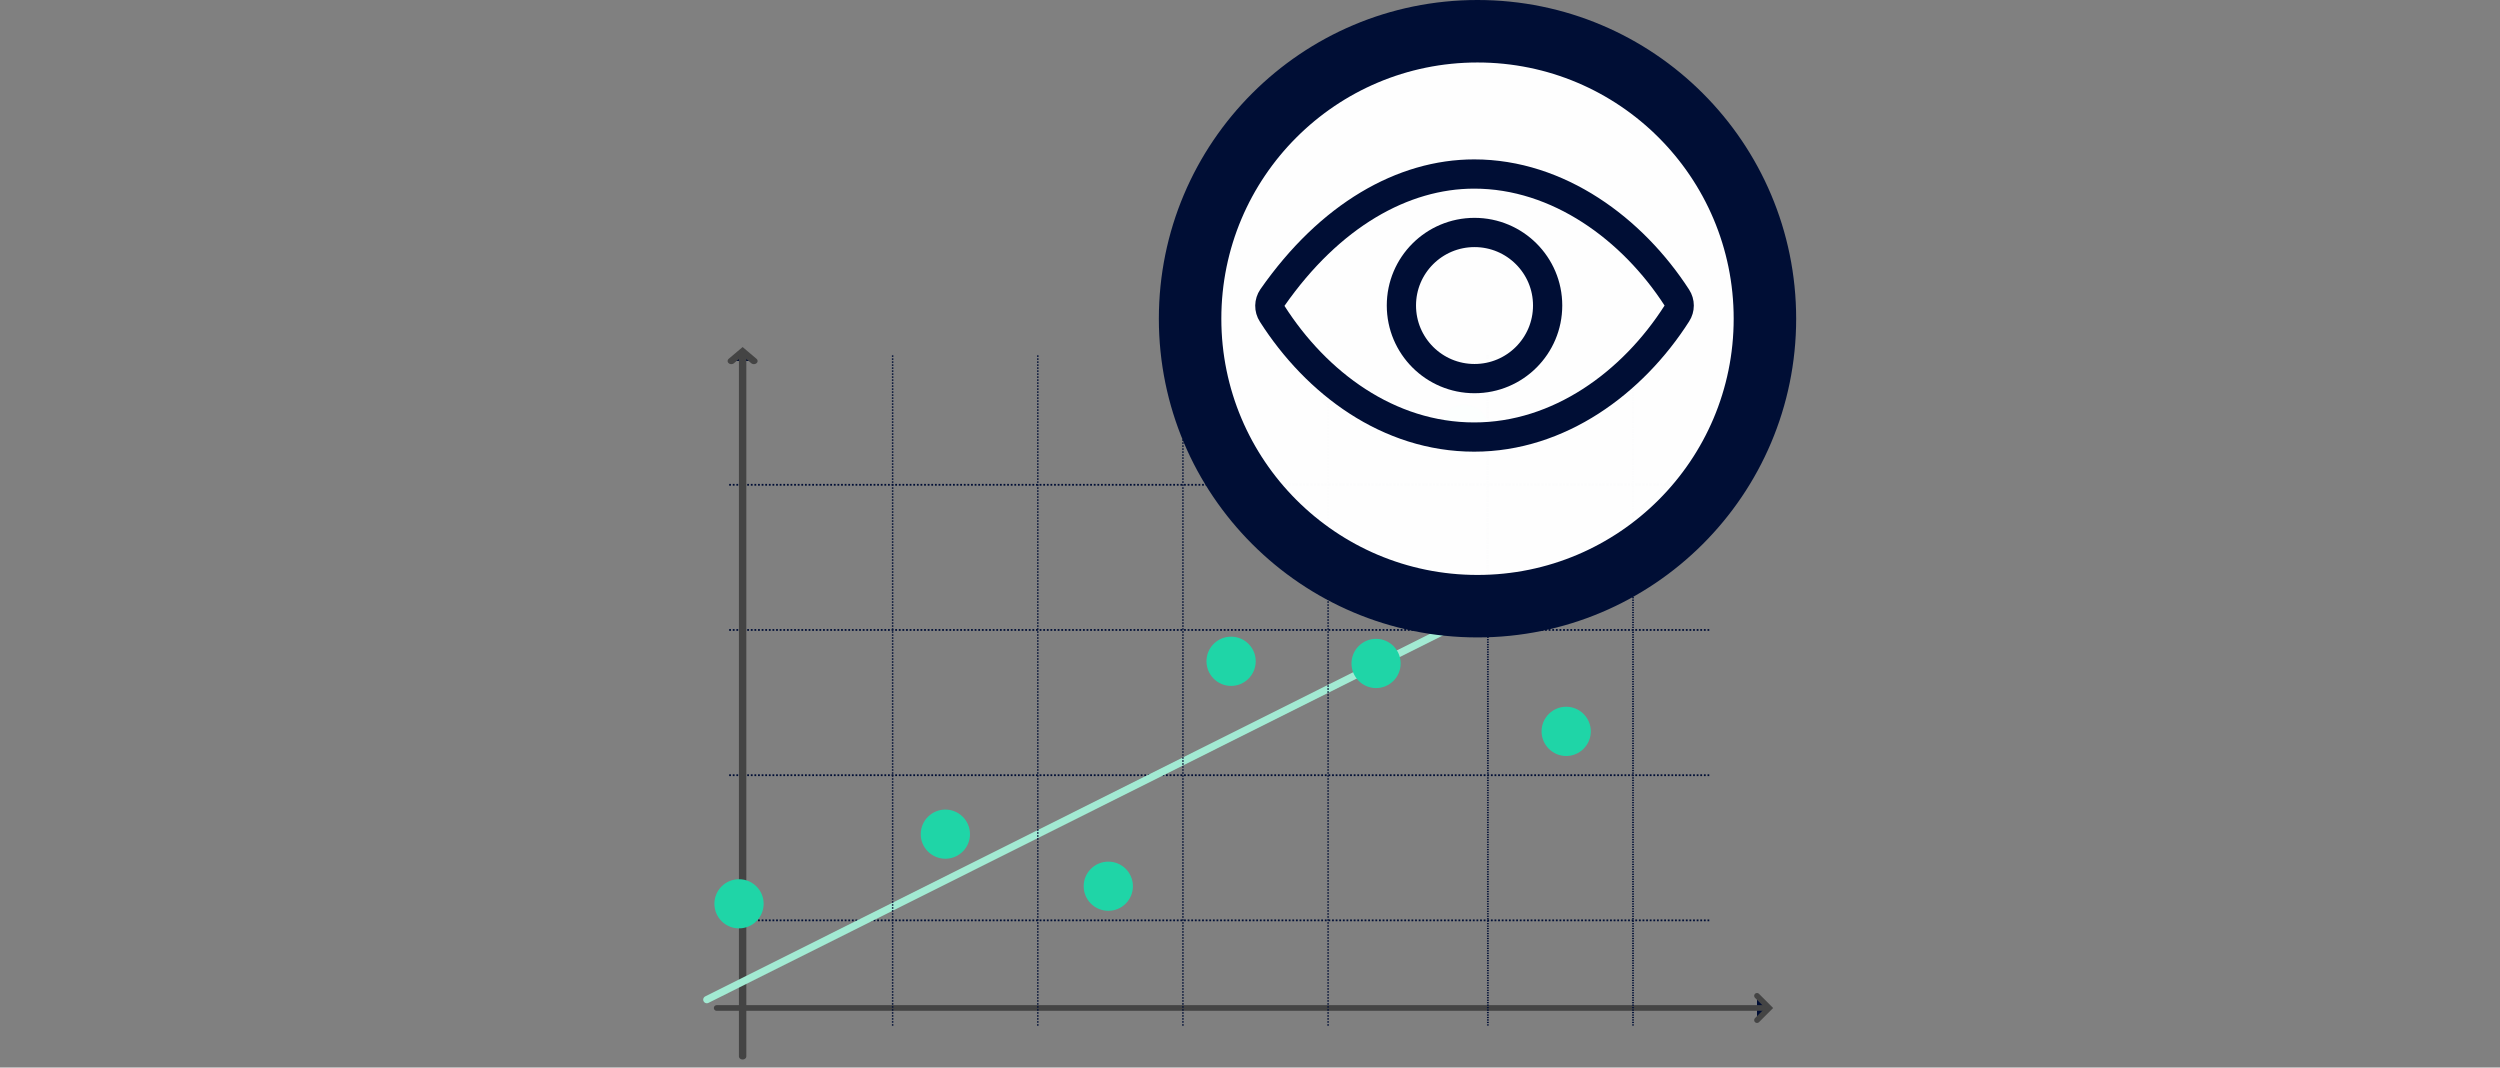 <?xml version="1.0" encoding="UTF-8" standalone="no"?>
<!-- Created with Inkscape (http://www.inkscape.org/) -->

<svg
   version="1.1"
   id="svg2937"
   width="120"
   height="51.241"
   viewBox="0 0 120 51.241"
   sodipodi:docname="fully-explicable-risk-score-model.svg"
   inkscape:version="1.2.1 (9c6d41e, 2022-07-14)"
   xmlns:inkscape="http://www.inkscape.org/namespaces/inkscape"
   xmlns:sodipodi="http://sodipodi.sourceforge.net/DTD/sodipodi-0.dtd"
   xmlns="http://www.w3.org/2000/svg"
   xmlns:svg="http://www.w3.org/2000/svg">
  <rect x="0" y="0" width="120" height="51.241" fill="#808080" stroke="none"/>
  <defs
     id="defs2941" />
  <sodipodi:namedview
     id="namedview2939"
     pagecolor="#ffffff"
     bordercolor="#666666"
     borderopacity="1.0"
     inkscape:showpageshadow="2"
     inkscape:pageopacity="0.0"
     inkscape:pagecheckerboard="0"
     inkscape:deskcolor="#d1d1d1"
     showgrid="false"
     inkscape:zoom="4.6056442"
     inkscape:cx="-4.8853101"
     inkscape:cy="27.357736"
     inkscape:window-width="1462"
     inkscape:window-height="480"
     inkscape:window-x="50"
     inkscape:window-y="38"
     inkscape:window-maximized="0"
     inkscape:current-layer="g2945">
    <inkscape:page
       x="0"
       y="0"
       id="page2943"
       width="120"
       height="51.241" />
  </sodipodi:namedview>
  <g
     id="g2945"
     inkscape:groupmode="layer"
     inkscape:label="Page 1"
     transform="matrix(1.333,0,0,1.333,0,1.6143702e-6)">
    <g
       id="g2947"
       transform="translate(24.85)">
      <g
         id="g2949">
        <path
           d="M 1.406,17.457 H 36.699"
           style="fill:none;stroke:#000e35;stroke-width:0.065;stroke-linecap:butt;stroke-linejoin:miter;stroke-miterlimit:4;stroke-dasharray:0.065, 0.065;stroke-dashoffset:0;stroke-opacity:1"
           id="path2951" />
      </g>
      <g
         id="g2953">
        <path
           d="M 1.406,22.684 H 36.699"
           style="fill:none;stroke:#000e35;stroke-width:0.065;stroke-linecap:butt;stroke-linejoin:miter;stroke-miterlimit:4;stroke-dasharray:0.065, 0.065;stroke-dashoffset:0;stroke-opacity:1"
           id="path2955" />
      </g>
      <g
         id="g2957">
        <path
           d="M 1.406,33.141 H 36.699"
           style="fill:none;stroke:#000e35;stroke-width:0.065;stroke-linecap:butt;stroke-linejoin:miter;stroke-miterlimit:4;stroke-dasharray:0.065, 0.065;stroke-dashoffset:0;stroke-opacity:1"
           id="path2959" />
      </g>
      <g
         id="g2961">
        <path
           d="M 1.406,27.914 H 36.699"
           style="fill:none;stroke:#000e35;stroke-width:0.065;stroke-linecap:butt;stroke-linejoin:miter;stroke-miterlimit:4;stroke-dasharray:0.065, 0.065;stroke-dashoffset:0;stroke-opacity:1"
           id="path2963" />
      </g>
      <g
         id="g2965"
         transform="scale(1,0.843)">
        <path
           d="m 1.484,15.421 0.407,-0.408 0.406,0.408"
           style="fill:#000e35;fill-opacity:1;fill-rule:nonzero;stroke:#444444;stroke-width:0.267;stroke-linecap:round;stroke-linejoin:miter;stroke-miterlimit:10;stroke-dasharray:none;stroke-opacity:1"
           id="path2967" />
      </g>
      <g
         id="g2969"
         transform="scale(1,0.843)">
        <path
           d="M 1.891,15.106 V 45.123"
           style="fill:none;stroke:#444444;stroke-width:0.267;stroke-linecap:round;stroke-linejoin:miter;stroke-miterlimit:10;stroke-dasharray:none;stroke-opacity:1"
           id="path2971" />
      </g>
      <g
         id="g2973">
        <path
           d="m 38.418,35.859 0.437,0.438 -0.437,0.437"
           style="fill:#000e35;fill-opacity:1;fill-rule:nonzero;stroke:#444444;stroke-width:0.204;stroke-linecap:round;stroke-linejoin:miter;stroke-miterlimit:10;stroke-dasharray:none;stroke-opacity:1"
           id="path2975" />
      </g>
      <g
         id="g2977">
        <path
           d="M 38.754,36.297 H 0.957"
           style="fill:none;stroke:#444444;stroke-width:0.204;stroke-linecap:round;stroke-linejoin:miter;stroke-miterlimit:10;stroke-dasharray:none;stroke-opacity:1"
           id="path2979" />
      </g>
      <g
         id="g2981">
        <path
           d="M 0.602,35.996 35.629,18.473"
           style="fill:none;stroke:#a2ead3;stroke-width:0.261;stroke-linecap:round;stroke-linejoin:miter;stroke-miterlimit:10;stroke-dasharray:none;stroke-opacity:1"
           id="path2983" />
      </g>
      <path
         d="m 2.648,32.543 c 0,0.492 -0.398,0.887 -0.886,0.887 -0.492,0 -0.887,-0.395 -0.887,-0.887 0,-0.488 0.395,-0.883 0.887,-0.883 0.488,0 0.886,0.395 0.886,0.883 z"
         style="fill:#1fd5a7;fill-opacity:1;fill-rule:nonzero;stroke:none"
         id="path2985" />
      <path
         d="m 10.078,30.039 c 0,0.488 -0.398,0.883 -0.887,0.883 -0.488,0 -0.886,-0.395 -0.886,-0.883 0,-0.492 0.398,-0.887 0.886,-0.887 0.489,0 0.887,0.395 0.887,0.887 z"
         style="fill:#1fd5a7;fill-opacity:1;fill-rule:nonzero;stroke:none"
         id="path2987" />
      <path
         d="m 15.945,31.91 c 0,0.492 -0.394,0.887 -0.886,0.887 -0.489,0 -0.887,-0.395 -0.887,-0.887 0,-0.488 0.398,-0.883 0.887,-0.883 0.492,0 0.886,0.395 0.886,0.883 z"
         style="fill:#1fd5a7;fill-opacity:1;fill-rule:nonzero;stroke:none"
         id="path2989" />
      <path
         d="m 20.367,23.812 c 0,0.489 -0.398,0.887 -0.887,0.887 -0.488,0 -0.886,-0.398 -0.886,-0.887 0,-0.492 0.398,-0.886 0.886,-0.886 0.489,0 0.887,0.394 0.887,0.886 z"
         style="fill:#1fd5a7;fill-opacity:1;fill-rule:nonzero;stroke:none"
         id="path2991" />
      <path
         d="m 25.586,23.891 c 0,0.488 -0.395,0.886 -0.887,0.886 -0.488,0 -0.883,-0.398 -0.883,-0.886 0,-0.489 0.395,-0.887 0.883,-0.887 0.492,0 0.887,0.398 0.887,0.887 z"
         style="fill:#1fd5a7;fill-opacity:1;fill-rule:nonzero;stroke:none"
         id="path2993" />
      <path
         d="m 32.434,26.336 c 0,0.488 -0.399,0.887 -0.887,0.887 -0.488,0 -0.887,-0.399 -0.887,-0.887 0,-0.488 0.399,-0.887 0.887,-0.887 0.488,0 0.887,0.399 0.887,0.887 z"
         style="fill:#1fd5a7;fill-opacity:1;fill-rule:nonzero;stroke:none"
         id="path2995" />
      <path
         d="m 28.758,15.461 c 0,0.488 -0.399,0.887 -0.887,0.887 -0.488,0 -0.887,-0.399 -0.887,-0.887 0,-0.488 0.399,-0.887 0.887,-0.887 0.488,0 0.887,0.399 0.887,0.887 z"
         style="fill:#1fd5a7;fill-opacity:1;fill-rule:nonzero;stroke:none"
         id="path2997" />
      <g
         id="g2999">
        <path
           d="M 7.293,36.934 V 12.789"
           style="fill:none;stroke:#000e35;stroke-width:0.054;stroke-linecap:butt;stroke-linejoin:miter;stroke-miterlimit:4;stroke-dasharray:0.054, 0.054;stroke-dashoffset:0;stroke-opacity:1"
           id="path3001" />
      </g>
      <g
         id="g3003">
        <path
           d="M 12.52,36.934 V 12.789"
           style="fill:none;stroke:#000e35;stroke-width:0.054;stroke-linecap:butt;stroke-linejoin:miter;stroke-miterlimit:4;stroke-dasharray:0.054, 0.054;stroke-dashoffset:0;stroke-opacity:1"
           id="path3005" />
      </g>
      <g
         id="g3007">
        <path
           d="M 22.973,36.934 V 12.789"
           style="fill:none;stroke:#000e35;stroke-width:0.054;stroke-linecap:butt;stroke-linejoin:miter;stroke-miterlimit:4;stroke-dasharray:0.054, 0.054;stroke-dashoffset:0;stroke-opacity:1"
           id="path3009" />
      </g>
      <g
         id="g3011">
        <path
           d="M 17.746,36.934 V 12.789"
           style="fill:none;stroke:#000e35;stroke-width:0.054;stroke-linecap:butt;stroke-linejoin:miter;stroke-miterlimit:4;stroke-dasharray:0.054, 0.054;stroke-dashoffset:0;stroke-opacity:1"
           id="path3013" />
      </g>
      <g
         id="g3015"
         transform="matrix(0,-0.684,1,0,0,0)">
        <path
           d="m -53.989,28.727 h 35.294"
           style="fill:none;stroke:#000e35;stroke-width:0.065;stroke-linecap:butt;stroke-linejoin:miter;stroke-miterlimit:4;stroke-dasharray:0.065, 0.065;stroke-dashoffset:0;stroke-opacity:1"
           id="path3017" />
      </g>
      <g
         id="g3019"
         transform="matrix(0,-0.684,1,0,0,0)">
        <path
           d="m -53.989,33.953 h 35.294"
           style="fill:none;stroke:#000e35;stroke-width:0.065;stroke-linecap:butt;stroke-linejoin:miter;stroke-miterlimit:4;stroke-dasharray:0.065, 0.065;stroke-dashoffset:0;stroke-opacity:1"
           id="path3021" />
      </g>
      <path
         d="m 38.703,11.477 c 0,5.714 -4.633,10.351 -10.351,10.351 -5.715,0 -10.348,-4.637 -10.348,-10.351 0,-5.719 4.633,-10.352 10.348,-10.352 5.718,0 10.351,4.633 10.351,10.352 z"
         style="fill:#ffffff;fill-opacity:0.988;fill-rule:nonzero;stroke:none"
         id="path3023" />
      <g
         id="g3025">
        <path
           d="m 38.703,11.477 c 0,5.714 -4.633,10.351 -10.351,10.351 -5.715,0 -10.348,-4.637 -10.348,-10.351 0,-5.719 4.633,-10.352 10.348,-10.352 5.718,0 10.351,4.633 10.351,10.352 z"
           style="fill:none;stroke:#000e35;stroke-width:2.25;stroke-linecap:round;stroke-linejoin:bevel;stroke-miterlimit:4;stroke-dasharray:none;stroke-opacity:1"
           id="path3027" />
      </g>
      <g
         id="g3029">
        <path
           d="m 28.234,6.266 c -2.562,0 -5.195,1.484 -7.265,4.449 -0.121,0.176 -0.125,0.406 -0.008,0.586 1.59,2.492 4.187,4.437 7.273,4.437 3.055,0 5.704,-1.953 7.297,-4.449 0.114,-0.176 0.114,-0.398 0,-0.574 C 33.934,8.246 31.266,6.266 28.234,6.266 Z"
           style="fill:none;stroke:#000e35;stroke-width:1.053;stroke-linecap:round;stroke-linejoin:round;stroke-miterlimit:4;stroke-dasharray:none;stroke-opacity:1"
           id="path3031" />
      </g>
      <g
         id="g3033">
        <path
           d="m 30.879,11 c 0,1.457 -1.18,2.633 -2.633,2.633 -1.453,0 -2.633,-1.176 -2.633,-2.633 0,-1.453 1.18,-2.629 2.633,-2.629 1.453,0 2.633,1.176 2.633,2.629 z"
           style="fill:none;stroke:#000e35;stroke-width:1.053;stroke-linecap:butt;stroke-linejoin:miter;stroke-miterlimit:10;stroke-dasharray:none;stroke-opacity:1"
           id="path3035" />
      </g>
    </g>
  </g>
</svg>

